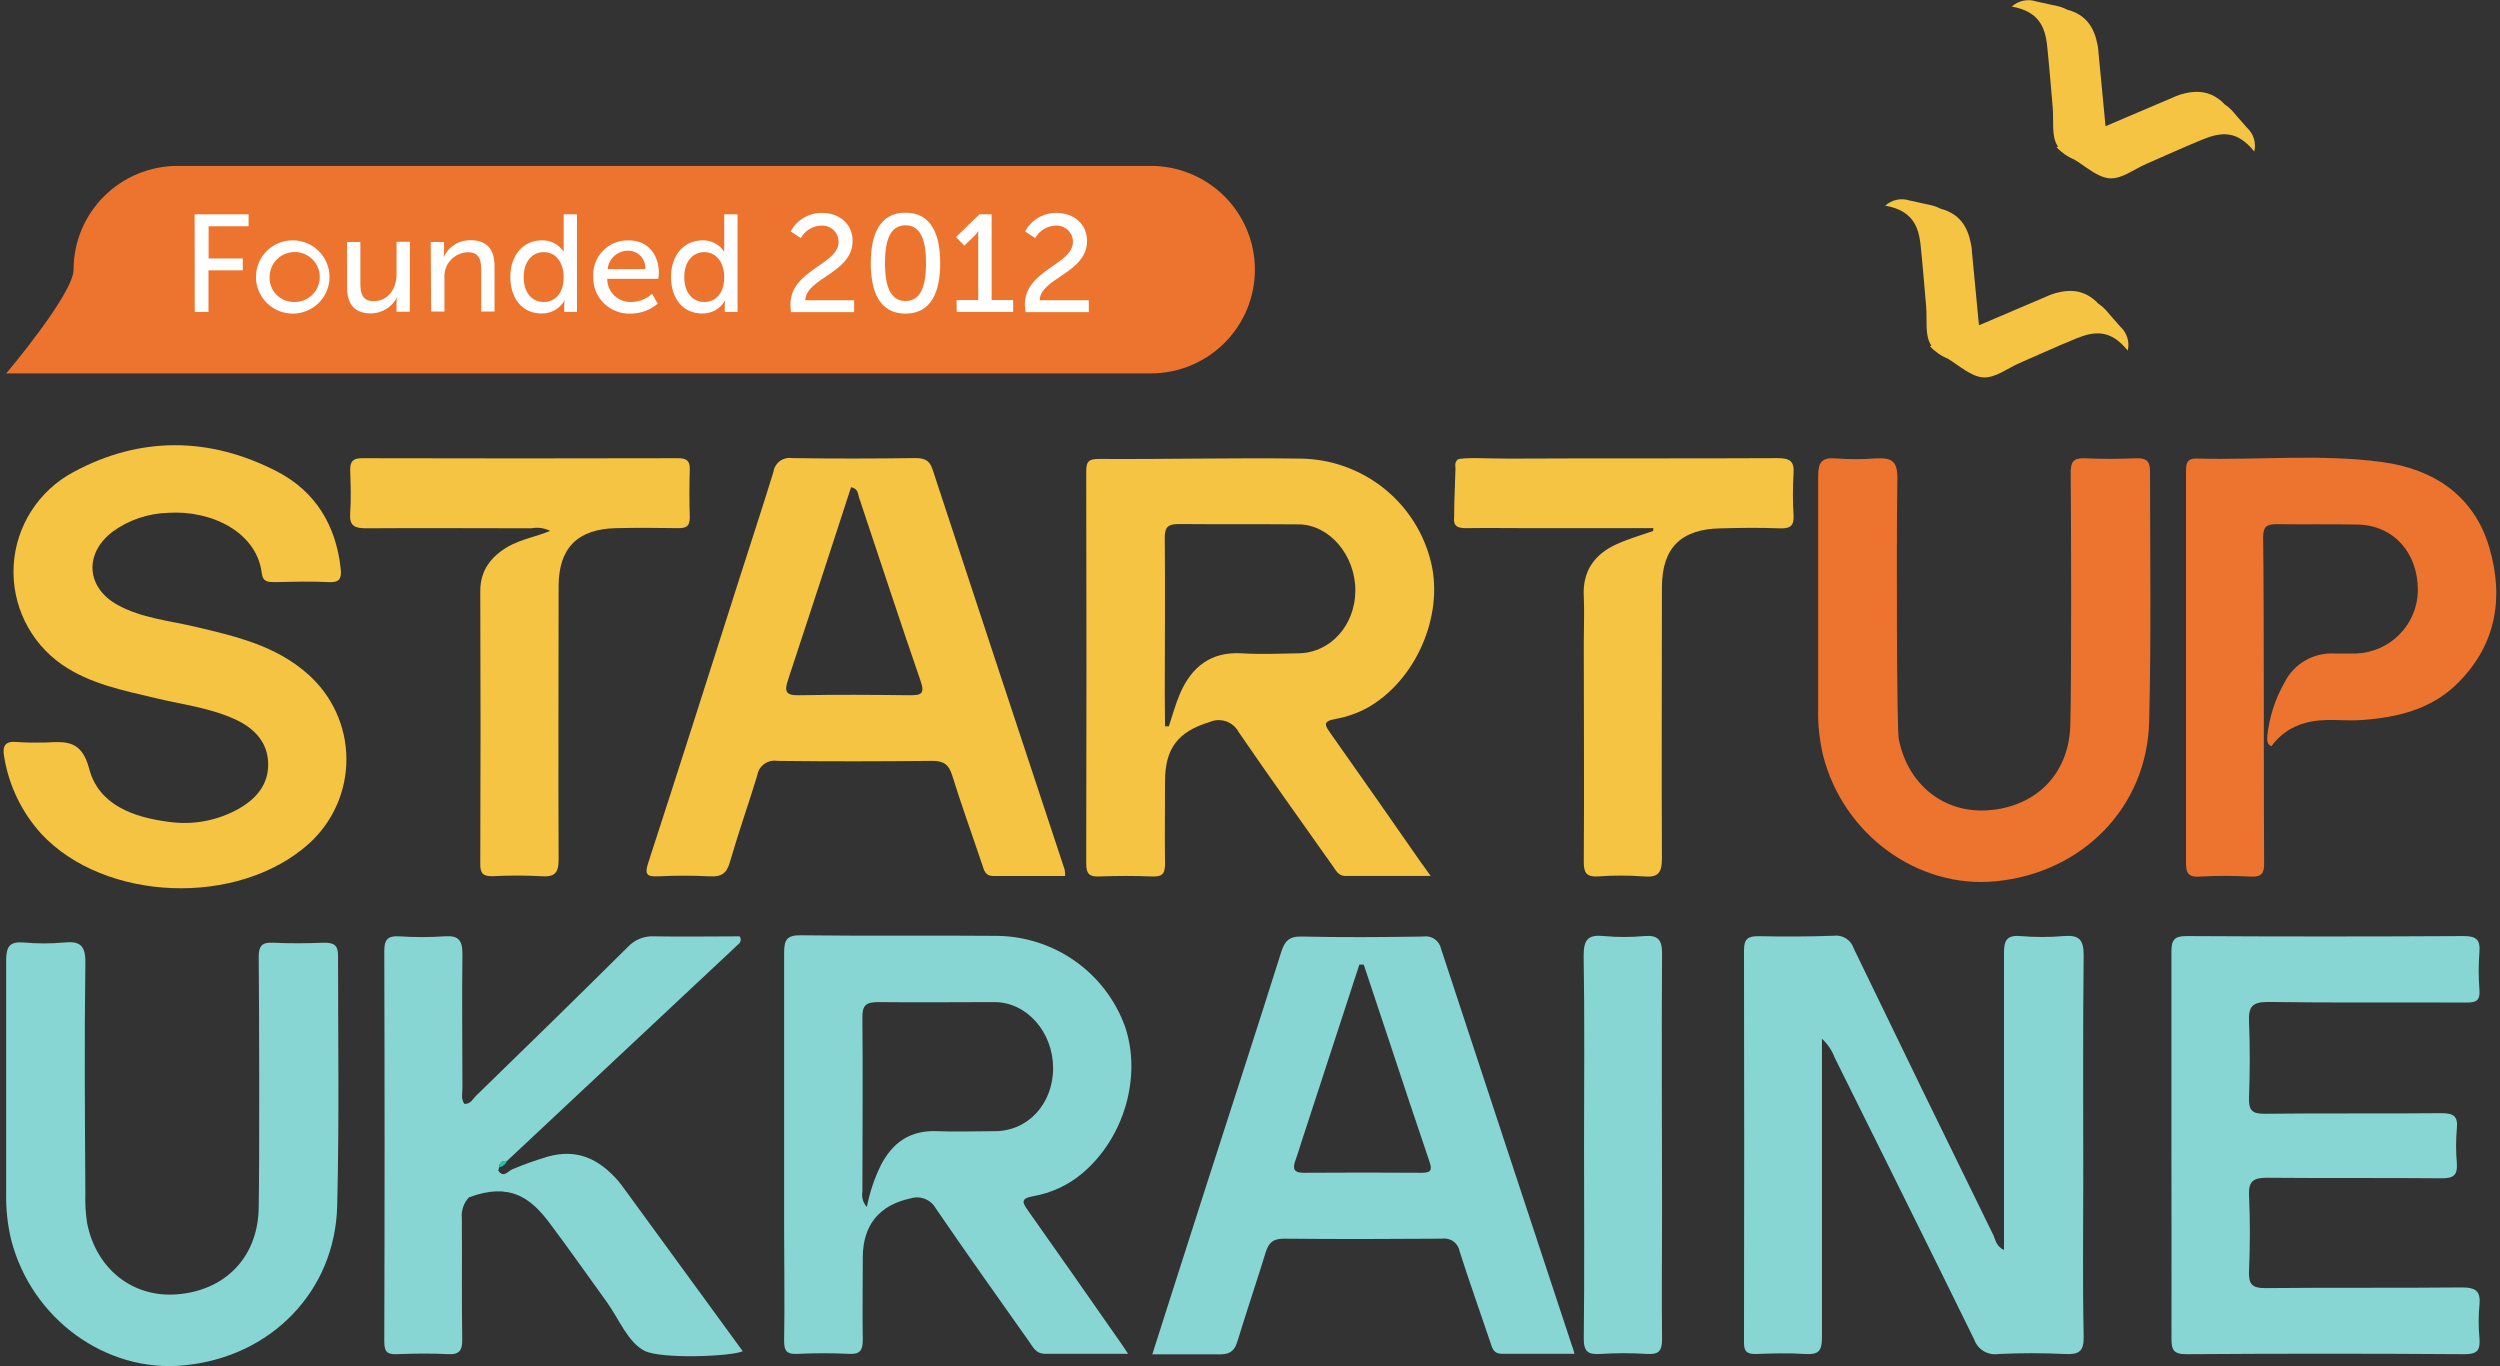 <svg width="344" height="188" viewBox="0 0 344 188" fill="none" xmlns="http://www.w3.org/2000/svg">
<rect x="0" y="0" width="344" height="188" fill="#333333" stroke="none"/>
<g clip-path="url(#clip0_84_146)">
<path d="M196.864 120.53H185.112C184.067 120.53 183.756 119.617 183.279 119.006C178.98 112.924 174.644 106.87 170.446 100.743C170.075 100.044 169.451 99.511 168.699 99.255C167.948 98.999 167.127 99.038 166.403 99.365C162.049 100.689 160.317 103.017 160.308 107.5C160.308 111.299 160.253 115.097 160.308 118.896C160.308 120.174 159.95 120.649 158.63 120.603C156.192 120.512 153.745 120.503 151.297 120.603C149.931 120.658 149.464 120.284 149.464 118.841C149.507 100.835 149.507 82.831 149.464 64.831C149.464 63.415 149.895 63.142 151.297 63.151C160.528 63.205 169.804 62.977 179.035 63.105C183.188 63.173 187.2 64.616 190.438 67.207C193.676 69.798 195.956 73.389 196.919 77.413C198.688 84.81 194.765 93.676 188.165 97.383C186.767 98.145 185.252 98.672 183.682 98.945C182.005 99.264 182.298 99.785 183.022 100.816C187.184 106.715 191.324 112.629 195.443 118.558L196.864 120.53ZM160.308 99.94H160.83C161.334 98.433 161.747 96.89 162.37 95.438C163.956 91.786 166.587 89.64 170.868 89.896C173.452 90.051 176.056 89.95 178.659 89.896C183.059 89.85 186.496 86.033 186.496 81.23C186.496 76.427 182.949 72.19 178.705 72.154C173.205 72.108 167.705 72.154 162.205 72.108C160.693 72.108 160.253 72.546 160.271 74.053C160.344 81.194 160.271 88.343 160.271 95.484L160.308 99.94Z" fill="#F5C443"/>
<path d="M5.844 102.168H6.302C9.052 102.031 11.234 101.812 12.27 105.775C13.562 110.742 18.338 112.458 23.169 113.079C26.527 113.574 29.955 112.931 32.904 111.253C35.278 109.893 36.955 107.939 36.9 105.062C36.845 102.186 35.067 100.296 32.601 99.1C29.09 97.42 25.213 96.972 21.473 96.077C16.981 95 12.426 94.132 8.539 91.457C6.351 89.934 4.59 87.879 3.425 85.487C2.26 83.095 1.729 80.446 1.882 77.791C2.036 75.137 2.869 72.566 4.302 70.323C5.735 68.079 7.721 66.239 10.07 64.977C19.236 60 28.87 60.073 38.156 64.895C43.427 67.634 46.25 72.327 46.882 78.272C47.029 79.632 46.699 80.189 45.196 80.098C42.757 79.97 40.31 80.052 37.862 80.098C36.946 80.098 36.185 80.098 36.029 78.929C35.369 73.204 29.054 70.172 23.141 70.565C20.373 70.64 17.693 71.554 15.46 73.186C11.564 76.19 11.857 80.838 16.166 83.23C19.465 85.056 23.233 85.385 26.826 86.234C32.372 87.54 37.908 88.809 42.345 92.745C44.006 94.204 45.339 95.996 46.256 98.004C47.173 100.012 47.654 102.191 47.666 104.397C47.679 106.603 47.224 108.787 46.331 110.806C45.438 112.824 44.126 114.632 42.483 116.111C32.739 124.822 14.406 124.11 5.67 114.723C2.997 111.771 1.231 108.117 0.582 104.195C0.289 102.633 0.683 101.921 2.416 102.104C3.557 102.184 4.701 102.206 5.844 102.168Z" fill="#F5C443"/>
<path d="M146.558 120.539C143.231 120.539 139.968 120.539 136.695 120.539C135.549 120.539 135.412 119.754 135.137 118.932C133.762 114.833 132.286 110.769 131.003 106.642C130.526 105.126 129.756 104.679 128.253 104.697C121.149 104.77 114.054 104.788 106.95 104.697C106.637 104.646 106.318 104.658 106.01 104.732C105.702 104.805 105.411 104.938 105.155 105.125C104.9 105.311 104.683 105.545 104.519 105.815C104.355 106.085 104.247 106.385 104.2 106.697C102.981 110.687 101.588 114.623 100.433 118.631C99.993 120.165 99.287 120.676 97.683 120.585C95.316 120.466 92.945 120.466 90.579 120.585C89.002 120.649 88.663 120.339 89.204 118.704C93.457 105.647 97.609 92.562 101.798 79.44C103.347 74.601 104.933 69.771 106.427 64.922C106.47 64.629 106.57 64.348 106.723 64.094C106.875 63.841 107.076 63.62 107.315 63.444C107.554 63.268 107.825 63.141 108.113 63.07C108.401 63 108.701 62.987 108.994 63.032C114.65 63.123 120.296 63.105 125.943 63.032C127.18 63.032 127.895 63.306 128.308 64.557C134.352 82.928 140.414 101.294 146.494 119.654C146.549 119.946 146.571 120.243 146.558 120.539ZM117.106 67.04C114.21 75.925 111.359 84.737 108.444 93.521C107.94 95.036 108.013 95.703 109.892 95.666C115.007 95.575 120.131 95.603 125.246 95.666C126.749 95.666 127.272 95.466 126.695 93.767C123.798 85.367 121.039 76.929 118.225 68.511C118.041 67.972 118.115 67.25 117.106 67.04Z" fill="#F5C443"/>
<path d="M35.598 131.689C35.598 130.237 35.974 129.643 37.532 129.716C39.888 129.835 42.262 129.808 44.627 129.716C45.984 129.716 46.524 130.081 46.515 131.542C46.515 143.322 46.689 154.188 46.396 165.958C46.103 177.728 37.23 186.749 25.313 187.872C14.588 188.931 4.331 181.48 1.535 170.587C1.04 168.515 0.809 166.389 0.848 164.259C0.848 153.238 0.848 143.13 0.848 132.118C0.848 130.228 1.352 129.525 3.286 129.689C5.116 129.858 6.957 129.858 8.786 129.689C11.032 129.461 11.784 130.1 11.747 132.51C11.6 143.376 11.683 153.329 11.747 164.195C11.697 165.563 11.777 166.933 11.985 168.286C13.223 174.614 18.264 178.577 24.341 178.102C30.886 177.6 35.341 173.135 35.589 166.542C35.726 160.607 35.662 137.615 35.598 131.689Z" fill="#87D6D3"/>
<path d="M284.926 65.032C284.926 63.58 285.302 62.986 286.86 63.059C289.216 63.178 291.59 63.151 293.955 63.059C295.312 63.014 295.853 63.425 295.843 64.885C295.843 76.665 296.018 87.531 295.724 99.301C295.431 111.071 286.558 120.092 274.641 121.261C263.917 122.32 253.659 114.869 250.863 103.976C250.369 101.904 250.138 99.778 250.176 97.648C250.176 86.627 250.176 76.519 250.176 65.506C250.176 63.616 250.68 62.913 252.614 63.078C254.445 63.215 256.284 63.215 258.114 63.078C260.369 62.95 261.112 63.489 261.075 65.899C260.928 76.765 261.011 100.342 261.267 101.675C262.505 108.003 267.547 111.965 273.624 111.491C280.169 110.988 284.624 106.523 284.871 99.931C285.054 93.95 284.99 70.958 284.926 65.032Z" fill="#ED742F"/>
<path d="M311.545 118.795C311.545 120.174 311.197 120.686 309.712 120.622C307.352 120.485 304.986 120.485 302.626 120.622C300.793 120.74 300.793 119.754 300.793 118.403C300.793 104.505 300.793 90.605 300.793 76.701C300.793 72.757 300.793 68.803 300.793 64.831C300.793 63.817 300.894 63.059 302.251 63.096C310.784 63.333 319.364 62.429 327.852 63.589C334.92 64.557 340.429 68.237 342.519 75.304C344.609 82.372 343.435 89.046 337.816 94.352C334.269 97.675 329.777 98.716 325.075 99.072C322.426 99.273 319.768 98.725 317.128 99.501C315.274 100 313.653 101.127 312.544 102.688C311.884 102.378 311.967 101.839 311.985 101.218C312.265 98.648 313.069 96.162 314.35 93.913C314.979 92.648 315.968 91.594 317.194 90.885C318.42 90.175 319.828 89.841 321.243 89.923C322.233 89.923 323.233 89.923 324.223 89.923C326.487 89.834 328.63 88.881 330.209 87.261C331.787 85.641 332.68 83.478 332.701 81.221C332.701 76.053 329.374 72.3 324.452 72.181C320.721 72.099 316.981 72.181 313.241 72.126C311.82 72.126 311.408 72.537 311.408 73.953C311.554 82.993 311.472 114.321 311.545 118.795Z" fill="#ED742F"/>
<path d="M75.711 73.049C74.905 72.651 73.991 72.526 73.108 72.693C65.545 72.693 57.983 72.638 50.43 72.693C48.798 72.693 48.046 72.382 48.184 70.583C48.331 68.62 48.248 66.63 48.184 64.657C48.184 63.525 48.541 63.05 49.779 63.05C64.28 63.087 78.785 63.087 93.292 63.05C94.456 63.05 94.951 63.388 94.915 64.593C94.85 66.794 94.841 69.004 94.915 71.204C94.915 72.501 94.328 72.693 93.246 72.674C90.423 72.629 87.591 72.61 84.767 72.674C79.506 72.793 76.893 75.368 76.866 80.6C76.866 93.137 76.802 105.683 76.866 118.22C76.866 120.174 76.316 120.704 74.437 120.567C72.226 120.448 70.011 120.448 67.8 120.567C66.563 120.567 66.077 120.284 66.086 118.932C66.135 106.386 66.135 93.846 66.086 81.312C66.086 78.509 67.534 76.628 69.853 75.24C71.687 74.199 73.74 73.861 75.711 73.049Z" fill="#F5C443"/>
<path d="M227.507 72.674H210.604C207.635 72.674 204.655 72.629 201.676 72.674C200.512 72.674 199.935 72.355 200.09 71.131C200.09 69.762 200.091 69.762 200.274 64.475C200.274 64.21 200.109 63.653 200.549 63.26C200.989 62.868 205.26 63.123 207.735 63.105C220.018 63.041 232.311 63.105 244.594 63.041C246.299 63.041 246.913 63.452 246.794 65.178C246.675 67.075 246.675 68.978 246.794 70.876C246.867 72.245 246.455 72.747 244.96 72.702C242.21 72.592 239.46 72.629 236.711 72.702C231.321 72.811 228.708 75.377 228.681 80.746C228.681 93.201 228.617 105.656 228.681 118.111C228.681 120.165 228.14 120.768 226.132 120.594C224.079 120.439 222.017 120.439 219.963 120.594C218.359 120.695 217.919 120.183 217.928 118.576C218.002 108.532 217.928 98.488 217.928 88.499C217.928 86.371 218.029 84.234 217.928 82.107C217.727 78.619 219.368 76.29 222.42 74.893C224.033 74.154 225.775 73.66 227.462 73.067L227.507 72.674Z" fill="#F5C443"/>
<path d="M275.75 172.012V169.446C275.75 156.662 275.75 143.879 275.75 131.141C275.75 129.424 276.108 128.648 278.014 128.803C279.994 128.972 281.984 128.972 283.963 128.803C286.026 128.63 286.713 129.251 286.713 131.415C286.594 141.678 286.658 151.941 286.658 162.196C286.658 169.418 286.558 176.641 286.713 183.864C286.768 185.991 286.054 186.402 284.138 186.311C281.085 186.165 278.024 186.165 274.971 186.311C274.272 186.418 273.557 186.278 272.95 185.914C272.344 185.55 271.885 184.986 271.653 184.32C265.31 171.372 252.458 145.54 252.458 145.54C252.084 144.545 251.482 143.651 250.698 142.929V145.559C250.698 158.406 250.698 171.244 250.698 184.092C250.698 185.918 250.194 186.42 248.425 186.311C246.143 186.156 243.842 186.229 241.55 186.311C240.386 186.311 239.974 185.973 239.974 184.759C240.01 166.74 240.01 148.727 239.974 130.721C239.974 129.159 240.579 128.794 242.009 128.821C245.446 128.885 248.883 128.885 252.321 128.758C252.912 128.679 253.512 128.81 254.015 129.13C254.519 129.449 254.892 129.935 255.071 130.502C261.445 143.699 267.861 156.872 274.32 170.021C274.586 170.651 274.678 171.464 275.75 172.012Z" fill="#87D6D3"/>
<path d="M155.23 186.283C151.114 186.283 147.466 186.283 143.818 186.283C142.535 186.283 142.15 185.37 141.6 184.594C137.301 178.504 132.974 172.441 128.767 166.277C128.435 165.684 127.909 165.223 127.276 164.972C126.643 164.721 125.942 164.695 125.292 164.898C121.003 165.811 118.757 168.551 118.72 172.925C118.72 176.732 118.656 180.531 118.72 184.329C118.72 185.781 118.381 186.375 116.823 186.292C114.467 186.174 112.093 186.183 109.728 186.292C108.344 186.356 107.895 185.982 107.895 184.539C107.986 179.371 107.895 174.194 107.895 169.016C107.895 156.397 107.895 143.778 107.895 131.159C107.895 129.333 108.224 128.666 110.241 128.694C119.252 128.812 128.262 128.694 137.273 128.776C141.116 128.835 144.849 130.057 147.978 132.28C151.107 134.503 153.483 137.621 154.79 141.221C157.155 148.134 154.671 156.626 148.905 161.465C146.975 163.086 144.646 164.167 142.159 164.597C140.426 164.917 140.646 165.437 141.453 166.569C145.495 172.276 149.492 178.02 153.498 183.754C154.02 184.457 154.469 185.151 155.23 186.283ZM119.279 166.085C119.668 164.079 120.322 162.132 121.223 160.296C122.845 157.192 125.256 155.512 128.886 155.649C131.553 155.758 134.23 155.649 136.897 155.649C141.48 155.649 144.927 151.832 144.909 146.938C144.89 142.043 141.315 137.916 136.87 137.889C131.526 137.889 126.191 137.952 120.856 137.889C119.142 137.889 118.647 138.327 118.665 140.043C118.748 148.015 118.665 155.986 118.665 163.958C118.598 164.336 118.619 164.724 118.725 165.092C118.832 165.461 119.021 165.801 119.279 166.085Z" fill="#87D6D3"/>
<path d="M216.646 186.283C213.217 186.283 209.945 186.283 206.672 186.283C205.527 186.283 205.352 185.544 205.077 184.722C203.675 180.549 202.19 176.404 200.852 172.212C200.761 171.659 200.456 171.162 200.002 170.831C199.547 170.499 198.98 170.359 198.423 170.441C191.163 170.496 183.912 170.514 176.661 170.441C175.094 170.441 174.535 171.08 174.141 172.386C172.885 176.44 171.528 180.467 170.281 184.53C169.896 185.781 169.365 186.356 167.898 186.356C158.558 186.356 158.558 186.356 158.558 186.356C158.558 186.356 163.663 170.34 166.193 162.488C169.557 152.014 172.976 141.55 176.276 131.059C176.762 129.525 177.331 128.831 179.081 128.867C184.655 128.995 190.237 128.958 195.81 128.867C196.365 128.773 196.934 128.898 197.398 129.215C197.862 129.532 198.183 130.016 198.294 130.565C204.271 148.736 210.26 166.895 216.26 185.042C216.389 185.334 216.481 185.69 216.646 186.283ZM187.652 132.73H187.047L179.017 157.329C178.76 158.123 178.531 158.927 178.238 159.703C177.835 160.817 178.036 161.383 179.384 161.374C184.792 161.337 190.203 161.337 195.618 161.374C196.956 161.374 197.093 160.981 196.672 159.767C194.838 154.398 193.06 149.001 191.273 143.614C190.063 139.992 188.856 136.364 187.652 132.73Z" fill="#87D6D3"/>
<path d="M298.786 157.657C298.786 148.764 298.786 139.87 298.786 130.976C298.786 129.287 299.208 128.794 300.949 128.803C313.63 128.876 326.307 128.876 338.981 128.803C340.704 128.803 341.3 129.269 341.172 130.976C341.034 132.721 341.034 134.473 341.172 136.218C341.291 137.724 340.668 137.962 339.339 137.953C330.255 137.898 321.161 138.007 312.078 137.87C309.868 137.87 309.383 138.555 309.465 140.564C309.612 144.061 309.584 147.558 309.465 151.056C309.41 152.727 309.85 153.275 311.619 153.256C319.713 153.156 327.807 153.256 335.901 153.174C337.588 153.174 338.239 153.539 338.064 155.292C337.922 156.884 337.922 158.485 338.064 160.077C338.174 161.666 337.615 162.15 336.002 162.132C327.981 162.059 319.97 162.132 311.949 162.059C310.116 162.059 309.383 162.479 309.465 164.451C309.63 167.939 309.612 171.445 309.465 174.933C309.392 176.714 309.905 177.262 311.738 177.244C320.749 177.152 329.76 177.244 338.77 177.152C340.704 177.152 341.355 177.682 341.172 179.572C341.029 181.091 341.029 182.619 341.172 184.138C341.309 185.763 340.906 186.347 339.091 186.338C326.337 186.247 313.587 186.247 300.839 186.338C299.006 186.338 298.786 185.681 298.795 184.119C298.823 175.29 298.786 166.478 298.786 157.657Z" fill="#87D6D3"/>
<path d="M217.965 157.685C217.965 148.955 218.057 140.217 217.91 131.488C217.91 129.205 218.57 128.584 220.724 128.803C222.554 128.973 224.395 128.973 226.224 128.803C228.122 128.648 228.708 129.278 228.699 131.205C228.617 142.975 228.699 154.745 228.699 166.524C228.699 172.45 228.635 178.394 228.699 184.293C228.699 185.927 228.213 186.393 226.637 186.302C224.5 186.169 222.357 186.169 220.22 186.302C218.488 186.42 217.901 185.973 217.929 184.11C218.029 175.308 217.965 166.496 217.965 157.685Z" fill="#87D6D3"/>
<path d="M85.995 163.711C85.675 163.282 85.372 162.844 85.024 162.442C82.43 159.511 79.441 157.995 75.344 159.164C73.687 159.655 72.059 160.237 70.468 160.908C69.927 161.127 69.267 162.168 68.561 161.063C68.607 160.917 68.652 160.771 68.689 160.625C68.689 159.949 69.111 159.712 69.752 159.758L101.569 129.954C101.745 129.833 101.866 129.649 101.905 129.44C101.945 129.231 101.9 129.015 101.78 128.84C97.875 128.84 93.924 128.913 89.974 128.84C89.299 128.807 88.625 128.924 88.001 129.181C87.376 129.438 86.817 129.83 86.362 130.328C79.451 137.186 72.466 144.025 65.49 150.791C65.05 151.22 64.748 151.96 63.886 151.887C63.4 151.183 63.638 150.416 63.629 149.695C63.629 143.541 63.547 137.386 63.629 131.232C63.629 129.296 63.024 128.703 61.145 128.84C59.088 128.977 57.024 128.977 54.967 128.84C53.39 128.748 52.877 129.232 52.877 130.858C52.932 148.791 52.932 166.722 52.877 184.649C52.877 186.174 53.445 186.384 54.71 186.329C56.993 186.247 59.294 186.21 61.576 186.329C63.217 186.429 63.629 185.836 63.602 184.275C63.51 178.723 63.602 173.18 63.547 167.629C63.497 167.109 63.558 166.586 63.725 166.092C63.893 165.598 64.163 165.144 64.518 164.761C70.11 162.67 72.961 164.761 75.591 168.249C78.222 171.738 80.853 175.509 83.484 179.143C85.17 181.48 86.408 184.731 88.709 185.882C91.009 187.032 100.625 186.658 102.202 185.927L85.995 163.711Z" fill="#87D6D3"/>
<path d="M68.689 160.607C68.689 159.931 69.111 159.694 69.753 159.739C69.673 159.967 69.531 160.169 69.343 160.322C69.156 160.475 68.93 160.573 68.689 160.607Z" fill="#2BBFB1"/>
<path d="M291.783 44.98C289.877 42.87 289.739 42.46 288.731 41.784C286.897 39.839 284.78 39.702 282.433 40.46C282.122 40.56 281.81 40.706 281.517 40.834L272.304 44.761C271.987 41.364 271.663 37.973 271.333 34.589C271.333 34.26 271.278 33.922 271.214 33.593C270.755 31.174 269.628 29.402 267.034 28.726C265.952 28.16 265.521 28.242 262.753 27.585C262.182 27.4 261.571 27.368 260.984 27.493C260.396 27.618 259.852 27.895 259.407 28.297C263.074 28.955 263.99 31.037 264.275 33.73C264.559 36.424 264.788 39.337 265.035 42.14C265.2 43.966 264.825 46.103 265.695 47.463L265.769 47.555L265.567 47.646C266.244 48.384 267.077 48.964 268.005 49.344C269.6 50.303 271.204 51.819 272.882 51.928C274.559 52.038 276.218 50.678 277.887 49.956C280.472 48.833 283.047 47.655 285.66 46.587C288.272 45.519 290.426 45.327 292.773 48.24C292.914 47.658 292.896 47.049 292.722 46.476C292.548 45.903 292.224 45.386 291.783 44.98Z" fill="#F5C443"/>
<path d="M309.199 17.587C307.293 15.477 307.155 15.066 306.147 14.391C304.313 12.446 302.196 12.309 299.849 13.067C299.538 13.167 299.226 13.313 298.933 13.441L289.72 17.367C289.403 13.971 289.079 10.58 288.749 7.195C288.749 6.867 288.694 6.529 288.63 6.2C288.171 3.78 287.044 2.009 284.45 1.333C283.368 0.767 282.937 0.849 280.169 0.192C279.598 0.006 278.987 -0.025 278.4 0.1C277.812 0.225 277.269 0.502 276.823 0.904C280.49 1.561 281.406 3.643 281.691 6.337C281.975 9.031 282.204 11.944 282.451 14.747C282.616 16.573 282.241 18.71 283.111 20.07L283.185 20.161L282.983 20.253C283.66 20.991 284.493 21.571 285.421 21.951C287.016 22.91 288.62 24.426 290.298 24.535C291.975 24.645 293.634 23.284 295.303 22.563C297.888 21.44 300.463 20.262 303.076 19.194C305.688 18.125 307.842 17.933 310.189 20.846C310.33 20.264 310.312 19.655 310.138 19.083C309.964 18.51 309.64 17.993 309.199 17.587Z" fill="#F5C443"/>
<path d="M158.347 51.381H0.857C0.857 51.381 10.125 40.423 10.125 37.109C10.123 35.234 10.493 33.377 11.213 31.644C11.932 29.912 12.987 28.337 14.318 27.011C15.648 25.685 17.228 24.633 18.967 23.915C20.706 23.197 22.57 22.828 24.452 22.828H158.347C160.229 22.828 162.093 23.197 163.831 23.915C165.57 24.633 167.15 25.685 168.481 27.011C169.811 28.337 170.866 29.912 171.586 31.644C172.305 33.377 172.675 35.234 172.674 37.109C172.674 40.894 171.164 44.524 168.477 47.2C165.79 49.877 162.146 51.381 158.347 51.381Z" fill="#ED742F"/>
<path d="M26.78 29.493H34.205V31.137H28.705V35.566H33.408V37.2H28.687V42.925H26.799L26.78 29.493Z" fill="white"/>
<path d="M40.42 33.073C41.415 33.1 42.38 33.419 43.195 33.989C44.009 34.56 44.636 35.358 44.997 36.282C45.359 37.206 45.438 38.215 45.227 39.184C45.014 40.154 44.52 41.039 43.806 41.729C43.091 42.42 42.188 42.885 41.209 43.066C40.23 43.248 39.219 43.138 38.303 42.75C37.387 42.362 36.606 41.713 36.058 40.885C35.51 40.057 35.219 39.087 35.223 38.095C35.221 37.422 35.356 36.755 35.618 36.135C35.881 35.515 36.266 34.953 36.751 34.485C37.236 34.016 37.811 33.65 38.441 33.407C39.072 33.164 39.745 33.051 40.42 33.073ZM40.42 41.556C41.108 41.581 41.787 41.401 42.372 41.04C42.956 40.678 43.419 40.151 43.701 39.526C43.983 38.9 44.071 38.206 43.954 37.53C43.837 36.855 43.52 36.229 43.044 35.734C42.568 35.239 41.955 34.897 41.282 34.752C40.61 34.606 39.909 34.664 39.27 34.917C38.631 35.171 38.082 35.609 37.694 36.175C37.306 36.741 37.097 37.41 37.093 38.095C37.075 38.543 37.149 38.99 37.309 39.41C37.47 39.829 37.714 40.212 38.026 40.535C38.339 40.858 38.713 41.115 39.128 41.29C39.542 41.466 39.988 41.556 40.438 41.556H40.42Z" fill="white"/>
<path d="M47.753 33.301H49.586V39.044C49.586 40.378 49.87 41.437 51.419 41.437C53.4 41.437 54.564 39.711 54.564 37.784V33.274H56.397V42.898H54.564V41.565C54.564 41.328 54.592 41.092 54.646 40.862C54.318 41.535 53.808 42.104 53.173 42.504C52.538 42.904 51.804 43.12 51.053 43.126C48.88 43.126 47.753 41.985 47.753 39.474V33.301Z" fill="white"/>
<path d="M59.267 33.301H61.1V34.598C61.099 34.84 61.078 35.081 61.036 35.319H61.081C61.407 34.629 61.927 34.048 62.578 33.646C63.229 33.244 63.983 33.038 64.748 33.054C67.012 33.054 68.048 34.287 68.048 36.707V42.87H66.215V37.127C66.215 35.776 65.949 34.707 64.382 34.707C63.933 34.718 63.491 34.82 63.083 35.007C62.675 35.193 62.309 35.459 62.007 35.791C61.705 36.122 61.474 36.511 61.328 36.933C61.181 37.356 61.123 37.804 61.155 38.25V42.87H59.322L59.267 33.301Z" fill="white"/>
<path d="M74.565 33.073C75.159 33.054 75.748 33.189 76.274 33.466C76.799 33.743 77.243 34.152 77.562 34.653C77.55 34.437 77.55 34.22 77.562 34.004V29.493H79.395V42.925H77.635V41.957C77.634 41.74 77.652 41.523 77.69 41.309C77.377 41.879 76.912 42.352 76.345 42.674C75.779 42.996 75.134 43.156 74.482 43.135C71.888 43.135 70.22 41.081 70.22 38.095C70.22 35.109 71.998 33.073 74.565 33.073ZM74.812 41.556C76.242 41.556 77.562 40.533 77.562 38.095C77.562 36.36 76.645 34.689 74.812 34.689C73.3 34.689 72.062 35.922 72.062 38.113C72.062 40.305 73.208 41.556 74.812 41.556Z" fill="white"/>
<path d="M86.481 33.073C89.231 33.073 90.661 35.109 90.661 37.584C90.656 37.844 90.628 38.104 90.579 38.36H83.557C83.553 38.79 83.637 39.216 83.804 39.613C83.971 40.01 84.216 40.369 84.527 40.668C84.838 40.967 85.206 41.2 85.61 41.352C86.013 41.505 86.444 41.574 86.876 41.556C87.93 41.535 88.942 41.136 89.726 40.432L90.506 41.784C89.462 42.669 88.136 43.155 86.766 43.154C86.091 43.18 85.417 43.068 84.787 42.825C84.157 42.582 83.584 42.213 83.103 41.741C82.622 41.268 82.243 40.703 81.99 40.079C81.737 39.455 81.616 38.786 81.632 38.113C81.589 37.458 81.683 36.801 81.908 36.184C82.134 35.566 82.486 35.003 82.942 34.529C83.398 34.055 83.948 33.68 84.558 33.43C85.167 33.179 85.822 33.057 86.481 33.073ZM88.791 37.026C88.817 36.703 88.775 36.379 88.668 36.072C88.561 35.766 88.391 35.485 88.17 35.248C87.948 35.01 87.68 34.821 87.382 34.692C87.083 34.562 86.761 34.496 86.436 34.497C85.732 34.489 85.052 34.745 84.529 35.214C84.006 35.682 83.679 36.329 83.612 37.026H88.791Z" fill="white"/>
<path d="M96.657 33.073C97.251 33.054 97.84 33.189 98.366 33.466C98.891 33.743 99.335 34.152 99.654 34.653C99.642 34.437 99.642 34.22 99.654 34.004V29.493H101.487V42.925H99.727V41.957C99.725 41.74 99.747 41.522 99.792 41.309C99.48 41.878 99.016 42.35 98.451 42.673C97.887 42.995 97.243 43.155 96.593 43.135C93.989 43.135 92.33 41.081 92.33 38.095C92.33 35.109 94.118 33.073 96.657 33.073ZM96.904 41.556C98.334 41.556 99.654 40.533 99.654 38.095C99.654 36.36 98.737 34.689 96.904 34.689C95.401 34.689 94.154 35.922 94.154 38.113C94.154 40.305 95.318 41.556 96.922 41.556H96.904Z" fill="white"/>
<path d="M108.765 41.903C108.765 37.136 115.392 36.424 115.392 33.274C115.391 32.963 115.325 32.657 115.199 32.373C115.072 32.089 114.888 31.835 114.658 31.626C114.428 31.416 114.157 31.257 113.863 31.157C113.568 31.057 113.255 31.019 112.945 31.046C112.377 31.072 111.826 31.244 111.344 31.545C110.862 31.846 110.467 32.265 110.195 32.762L108.801 31.849C109.213 31.075 109.829 30.427 110.584 29.976C111.338 29.526 112.202 29.289 113.082 29.293C115.539 29.293 117.317 30.836 117.317 33.155C117.317 37.565 110.901 38.25 110.809 41.318H117.528V42.953H108.838C108.787 42.605 108.763 42.254 108.765 41.903Z" fill="white"/>
<path d="M119.82 36.196C119.82 32.333 121.003 29.265 124.596 29.265C128.189 29.265 129.372 32.333 129.372 36.196C129.372 40.058 128.208 43.154 124.596 43.154C120.984 43.154 119.82 40.076 119.82 36.196ZM127.419 36.196C127.419 33.283 126.805 31 124.596 31C122.387 31 121.773 33.283 121.773 36.196C121.773 39.108 122.396 41.419 124.596 41.419C126.796 41.419 127.419 39.163 127.419 36.196Z" fill="white"/>
<path d="M131.626 41.291H134.606V32.616C134.606 32.196 134.606 31.794 134.606 31.794C134.424 32.084 134.205 32.348 133.955 32.58L132.69 33.794L131.544 32.616L134.77 29.493H136.448V41.291H139.409V42.925H131.645L131.626 41.291Z" fill="white"/>
<path d="M141.021 41.903C141.021 37.136 147.64 36.424 147.64 33.274C147.64 32.964 147.575 32.657 147.45 32.374C147.324 32.09 147.141 31.835 146.912 31.626C146.683 31.416 146.412 31.257 146.118 31.157C145.823 31.057 145.511 31.019 145.201 31.046C144.633 31.071 144.081 31.242 143.599 31.543C143.117 31.844 142.722 32.264 142.451 32.762L141.058 31.849C141.469 31.076 142.084 30.429 142.837 29.979C143.589 29.528 144.451 29.291 145.33 29.293C147.795 29.293 149.574 30.836 149.574 33.155C149.574 37.565 143.157 38.25 143.056 41.318H149.821V42.953H141.131C141.068 42.606 141.031 42.255 141.021 41.903Z" fill="white"/>
</g>
<defs>
<clipPath id="clip0_84_146">
<rect width="343" height="188" fill="white" transform="translate(0.5)"/>
</clipPath>
</defs>
</svg>
